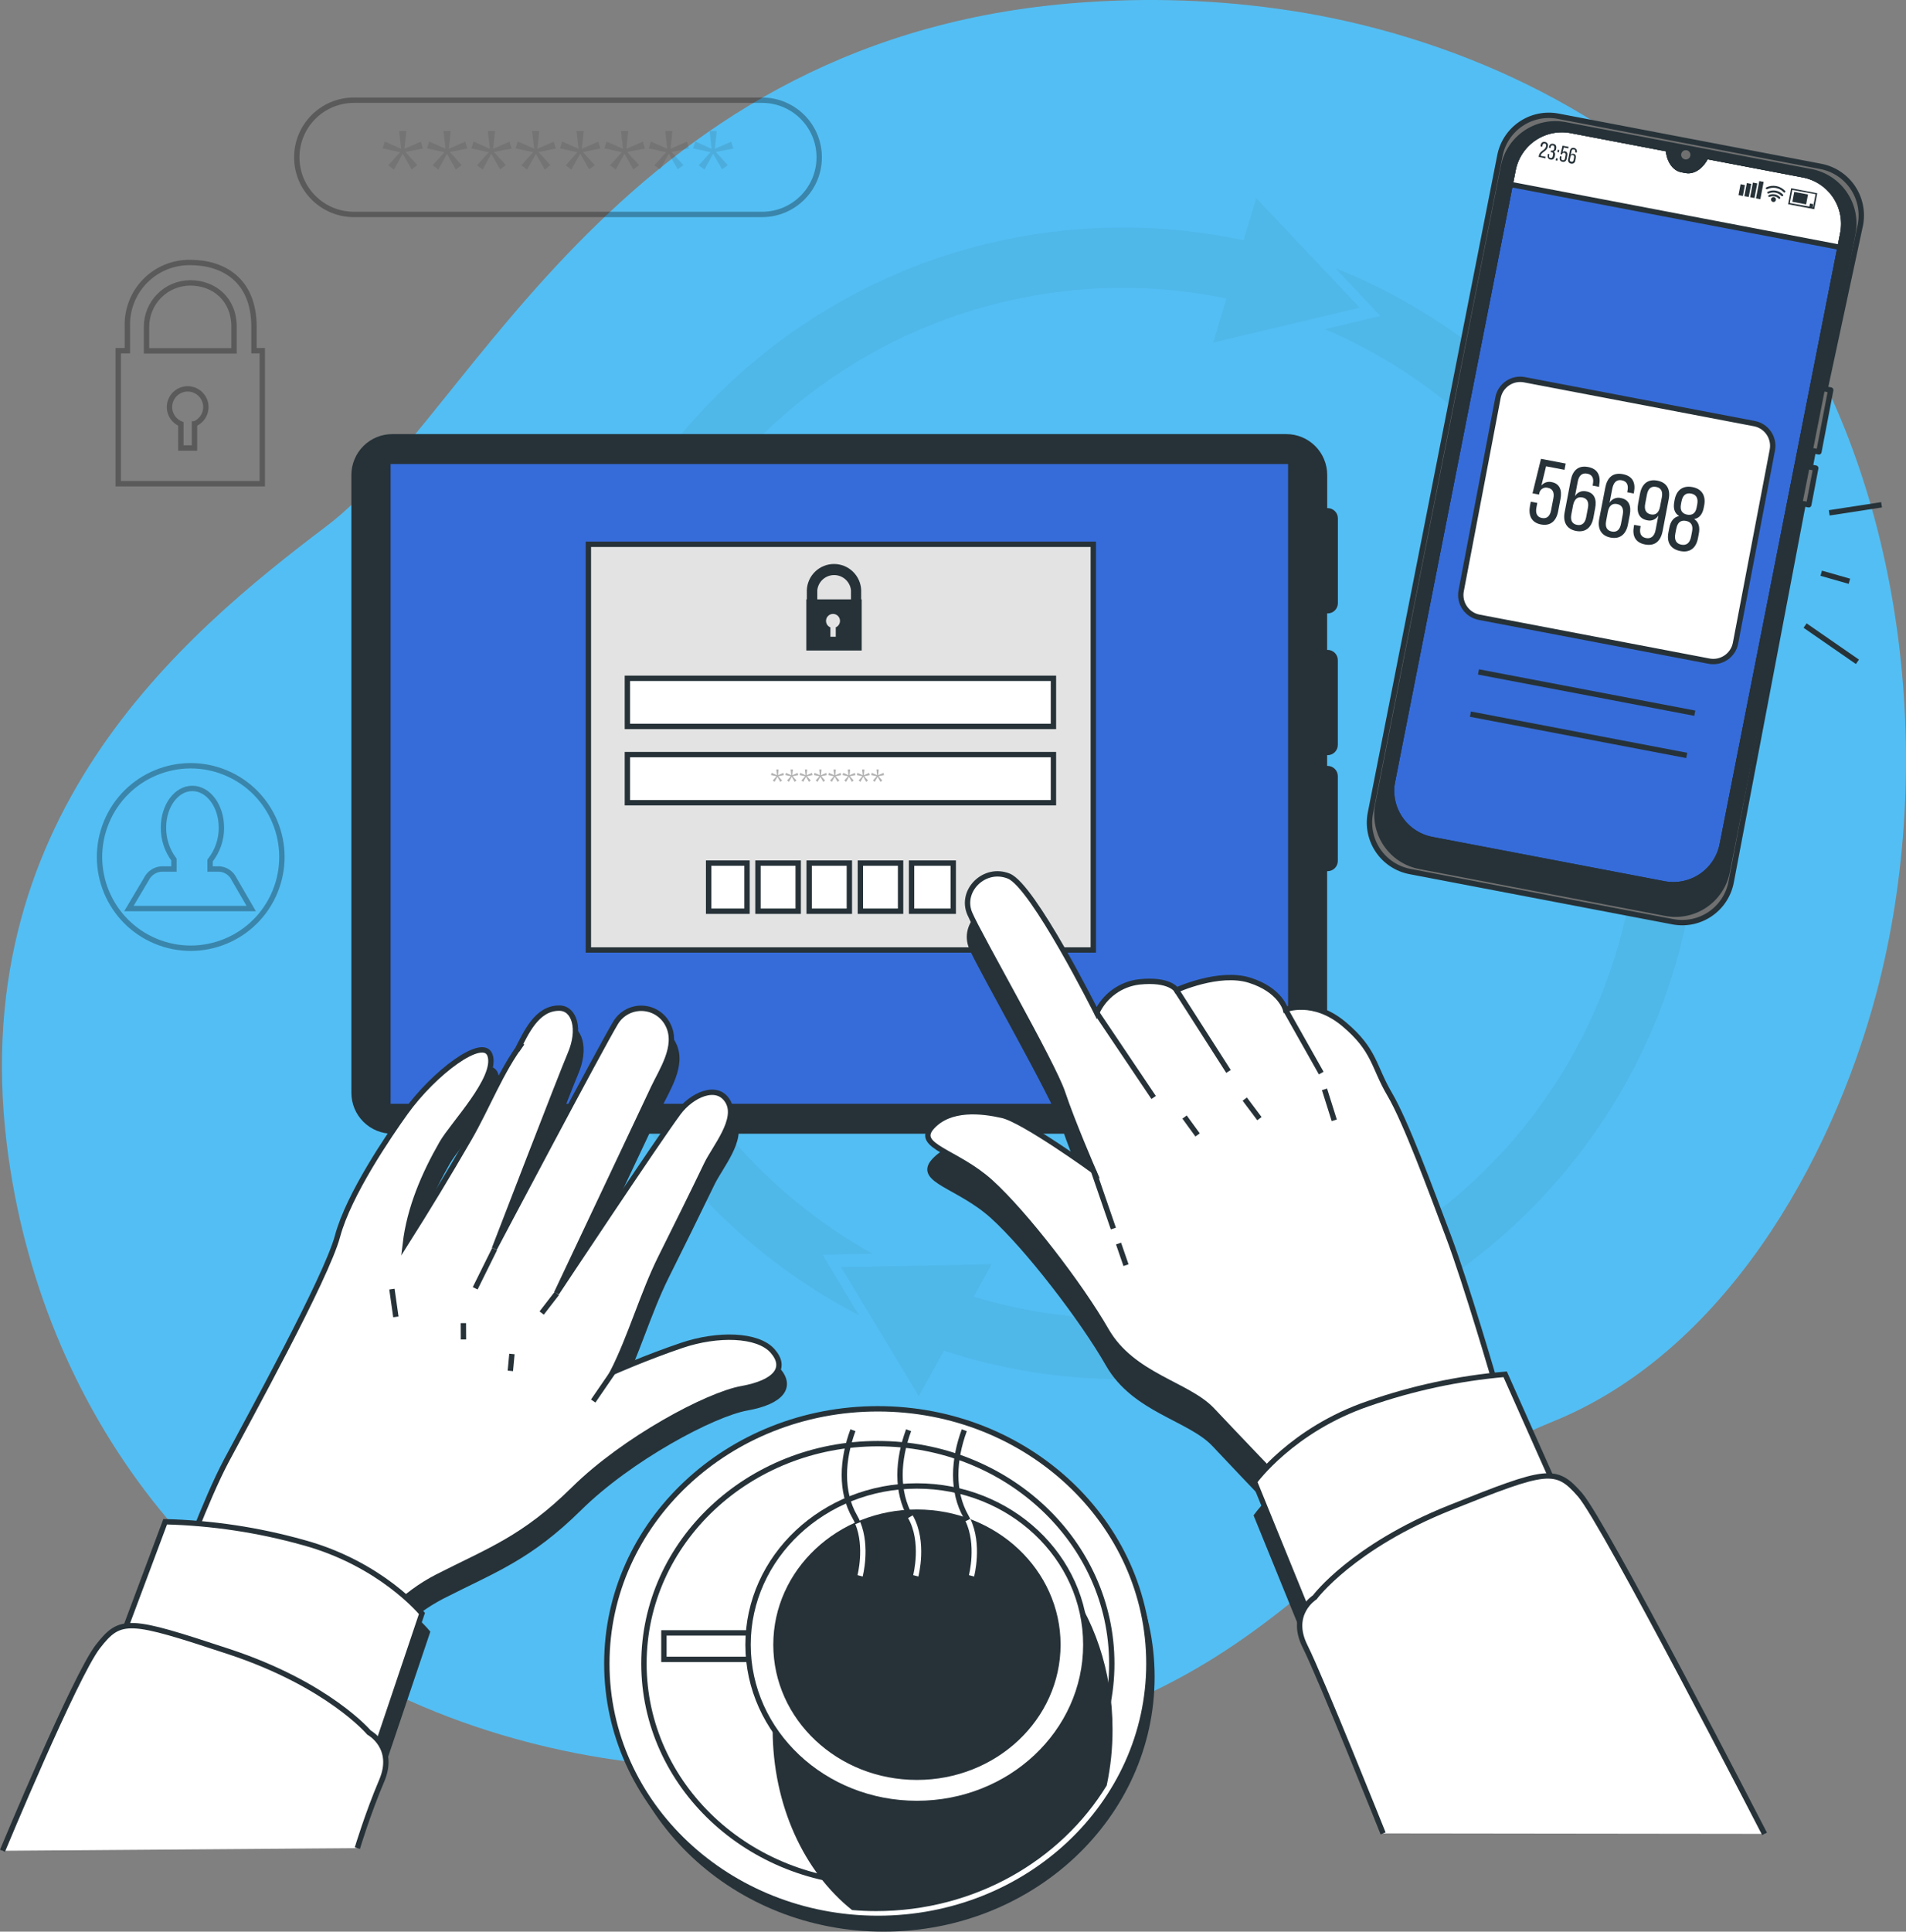 <svg fill="none" version="1.1" viewBox="0 0 346.39 350.9" xmlns="http://www.w3.org/2000/svg">
 <rect x="0" y="0" width="346.39" height="350.9" fill="#808080" stroke="none"/>
 <path d="m340.94 180.7c-8.232 30.716-27.782 64.981-58.713 77.532-46.731 18.972-48.764 58.296-135.27 62.955-12.626 0.735-25.295 0.098-37.784-1.902-6.106-0.996-12.142-2.382-18.071-4.15-52.291-15.593-82.845-57.943-89.521-104.66-8.786-61.477 31.478-95.033 57.827-114.95 26.35-19.913 53.708-89.929 138.71-95.172 12.979-0.842 26.011-0.183 38.839 1.964 29.26 4.982 59.86 19.25 79.094 42.612 1.443 1.756 2.834 3.552 4.174 5.39 26.195 36.059 31.939 88.496 20.713 130.38z" fill="#53bef3"/>
 <path d="m46.157 63.71v-4.366c0-8.609-5.729-11.658-11.55-11.658-1.529-0.027-3.048 0.258-4.463 0.836-1.415 0.579-2.698 1.44-3.77 2.531-1.072 1.091-1.911 2.388-2.465 3.814-0.554 1.425-0.812 2.949-0.759 4.477v4.366h-1.663v24.163h26.18v-24.163zm-10.811 13.298v4.381h-2.479v-4.381c-0.711-0.288-1.299-0.814-1.664-1.487-0.365-0.674-0.485-1.454-0.339-2.206 0.147-0.752 0.55-1.43 1.142-1.918 0.592-0.487 1.334-0.754 2.101-0.754s1.509 0.267 2.101 0.754c0.592 0.487 0.995 1.165 1.142 1.918 0.146 0.752 0.027 1.532-0.339 2.206s-0.954 1.2-1.664 1.487zm7.184-13.275h-15.9v-4.366c-0.004-2.11 0.83-4.136 2.318-5.632 1.488-1.496 3.51-2.339 5.62-2.345 4.389 0 7.962 3.003 7.962 7.954z" opacity=".3" stroke="#000" stroke-miterlimit="10" stroke-width=".975"/>
 <path d="m138.5 18.203h-74.182c-5.732 0-10.38 4.645-10.38 10.376 0 5.73 4.647 10.376 10.38 10.376h74.182c5.732 0 10.379-4.645 10.379-10.376 0-5.73-4.647-10.376-10.379-10.376z" opacity=".3" stroke="#000" stroke-miterlimit="10" stroke-width=".975"/>
 <g transform="translate(-21.88 -21.552)" fill="#000" opacity=".3">
  <path d="m95.565 49.164 2.164 2.387-1.04 0.77-1.617-2.841-1.594 2.88-1.04-0.77 2.148-2.387-3.165-0.693 0.385-1.247 2.98 1.309-0.37-3.226h1.309l-0.346 3.226 2.98-1.286 0.385 1.247z" opacity=".3"/>
  <path d="m103.63 49.164 2.164 2.387-1.07 0.808-1.61-2.841-1.57 2.841-1.04-0.77 2.141-2.387-3.165-0.693 0.393-1.247 2.98 1.309-0.37-3.226h1.309l-0.346 3.226 2.979-1.286 0.385 1.247z" opacity=".3"/>
  <path d="m111.65 49.164 2.164 2.387-1.039 0.77-1.61-2.841-1.563 2.88-1.032-0.77 2.141-2.387-3.172-0.693 0.392-1.247 2.98 1.309-0.369-3.226h1.309l-0.347 3.226 2.98-1.286 0.385 1.247z" opacity=".3"/>
  <path d="m119.74 49.164 2.164 2.387-1.017 0.808-1.617-2.841-1.609 2.841-1.039-0.77 2.14-2.387-3.164-0.693 0.385-1.247 2.979 1.309-0.385-3.226h1.302l-0.347 3.226 2.98-1.286 0.393 1.247z" opacity=".3"/>
  <path d="m127.82 49.164 2.164 2.387-1.04 0.77-1.617-2.841-1.601 2.88-1.047-0.77 2.148-2.387-3.165-0.693 0.385-1.247 2.98 1.309-0.37-3.226h1.309l-0.346 3.226 2.98-1.286 0.385 1.247z" opacity=".3"/>
  <path d="m135.87 49.164 2.163 2.387-1.047 0.77-1.609-2.841-1.594 2.88-1.04-0.77 2.141-2.387-3.165-0.693 0.393-1.247 2.98 1.309-0.339-3.226h1.309l-0.346 3.226 2.98-1.286 0.385 1.247z" opacity=".3"/>
  <path d="m143.92 49.164 2.164 2.387-1.039 0.77-1.61-2.841-1.594 2.88-1.039-0.77 2.141-2.387-3.165-0.693 0.393-1.247 2.979 1.309-0.369-3.226h1.309l-0.347 3.226 2.98-1.286 0.385 1.247z" opacity=".3"/>
  <path d="m151.98 49.164 2.164 2.387-1.04 0.77-1.617-2.841-1.586 2.88-1.04-0.77 2.141-2.387-3.165-0.693 0.385-1.247 2.98 1.309-0.362-3.226h1.302l-0.347 3.226 2.972-1.286 0.393 1.247z" opacity=".3"/>
 </g>
 <path d="m42.576 159.74c-0.237-0.519-0.606-0.966-1.071-1.296-0.465-0.33-1.009-0.531-1.577-0.583h-1.748v-1.54c1.35-1.7 2.075-3.812 2.056-5.983 0-3.927-2.364-7.115-5.282-7.115s-5.244 3.188-5.244 7.115c-0.016 2.093 0.652 4.135 1.902 5.814v1.709h-2.31c-0.575 0.045-1.127 0.241-1.603 0.566-0.476 0.326-0.858 0.77-1.108 1.29l-3.165 5.328h22.23z" opacity=".3" stroke="#000" stroke-miterlimit="10" stroke-width=".975"/>
 <path d="m49.969 162.02c3.502-8.455-0.513-18.149-8.968-21.651-8.455-3.502-18.148 0.513-21.65 8.968-3.502 8.455 0.513 18.148 8.968 21.65 8.455 3.503 18.148-0.513 21.65-8.967z" opacity=".3" stroke="#000" stroke-miterlimit="10" stroke-width=".975"/>
 <g transform="translate(-21.88 -21.552)" fill="#000" opacity=".2">
  <path d="m180.43 249.29c-19.551-10.866-34.565-28.373-42.324-49.351-7.759-20.979-7.751-44.042 0.024-65.015 7.774-20.973 22.801-38.469 42.36-49.321 19.558-10.852 42.356-14.342 64.266-9.839l-2.387 8.008 26.611-6.337-18.788-19.874-2.31 7.646c-7.22-1.546-14.584-2.32-21.968-2.31-57.681 0-104.61 46.923-104.61 104.6 0.015 19.199 5.308 38.024 15.3 54.418 9.992 16.393 24.299 29.725 41.356 38.536l-6.599-10.972z" opacity=".2"/>
  <path d="m264.54 70.255 8.216 8.693-10.087 2.402c22.037 9.387 39.638 26.864 49.183 48.834 9.544 21.97 10.306 46.762 2.128 69.276-8.179 22.514-24.674 41.037-46.094 51.76-21.419 10.722-46.133 12.827-69.058 5.883l3.25-5.891-27.343 0.532 14.129 23.415 4.559-8.254c10.496 3.44 21.472 5.189 32.517 5.182 57.681 0 104.61-46.924 104.61-104.61-0.025-20.947-6.328-41.405-18.094-58.735-11.767-17.33-28.458-30.735-47.918-38.485z" opacity=".2"/>
 </g>
 <path d="m327.7 31.755-17.633-3.365v0.062c-0.878 1.779-2.31 2.764-3.642 2.51l-0.77-0.146c-1.332-0.246-2.31-1.702-2.464-3.681v-0.062l-17.633-3.365c-1.167-0.224-2.368-0.216-3.532 0.024-1.165 0.24-2.27 0.708-3.254 1.376-0.983 0.668-1.825 1.524-2.477 2.517-0.653 0.994-1.103 2.107-1.324 3.275l-22.885 116.05c-0.257 1.354 0.034 2.755 0.81 3.894 0.775 1.139 1.971 1.924 3.325 2.181l49.75 9.495c0.67 0.128 1.358 0.123 2.026-0.015 0.669-0.138 1.303-0.406 1.867-0.79 0.564-0.383 1.047-0.874 1.422-1.444 0.374-0.57 0.633-1.209 0.76-1.879l22.869-116.03c0.225-1.17 0.217-2.373-0.024-3.54-0.241-1.167-0.71-2.275-1.38-3.26-0.671-0.985-1.529-1.828-2.526-2.481s-2.114-1.102-3.285-1.321z" fill="#366cd9" stroke="#263238" stroke-linecap="round" stroke-linejoin="round" stroke-width=".975"/>
 <path d="m334.42 44.93 0.493-2.587c0.223-1.169 0.213-2.371-0.029-3.536s-0.711-2.271-1.381-3.255c-0.671-0.984-1.528-1.825-2.524-2.477s-2.111-1.1-3.281-1.32l-17.633-3.365v0.062c-0.878 1.779-2.31 2.764-3.642 2.51l-0.77-0.146c-1.332-0.246-2.31-1.702-2.464-3.681v-0.062l-17.633-3.365c-1.167-0.224-2.368-0.216-3.532 0.024-1.165 0.24-2.27 0.708-3.254 1.376-0.983 0.668-1.825 1.524-2.477 2.517-0.653 0.994-1.103 2.107-1.324 3.275l-0.501 2.595z" fill="#fff" stroke="#263238" stroke-linecap="round" stroke-linejoin="round" stroke-width=".975"/>
 <path d="m330.56 82.09 2.148-11.242-1.016-0.193 6.414-29.838c0.447-2.358-0.061-4.798-1.41-6.783-1.35-1.985-3.432-3.353-5.79-3.805l-47.74-9.117c-2.358-0.449-4.799 0.058-6.784 1.408-1.985 1.35-3.353 3.433-3.803 5.792l-23.531 119.42c-0.225 1.167-0.217 2.367 0.024 3.532 0.24 1.164 0.707 2.27 1.375 3.253 0.668 0.984 1.524 1.826 2.518 2.478s2.106 1.102 3.274 1.324l47.741 9.117c1.17 0.229 2.375 0.224 3.544-0.014 1.168-0.237 2.279-0.704 3.267-1.372s1.834-1.525 2.49-2.522c0.656-0.996 1.109-2.112 1.332-3.284l13.09-68.746 1.017 0.201 1.27-6.661-1.016-0.192 0.562-2.949zm-17.548 71.271c-0.454 2.358-1.824 4.439-3.81 5.788-1.987 1.348-4.427 1.853-6.786 1.404l-42.172-8.046c-2.358-0.452-4.439-1.821-5.787-3.806-1.349-1.985-1.854-4.424-1.405-6.782l21.914-111.02c0.222-1.168 0.672-2.281 1.324-3.275s1.494-1.849 2.478-2.517c0.983-0.668 2.089-1.135 3.253-1.376 1.165-0.24 2.365-0.248 3.532-0.024l17.633 3.365v0.062c0.17 1.979 1.132 3.434 2.464 3.681l0.77 0.146c1.325 0.254 2.765-0.77 3.643-2.51v-0.062l17.64 3.365c1.171 0.22 2.288 0.669 3.285 1.321s1.855 1.496 2.526 2.481c0.67 0.985 1.139 2.093 1.38 3.26 0.241 1.167 0.249 2.37 0.024 3.54z" fill="#707070" stroke="#263238" stroke-linecap="round" stroke-linejoin="round" stroke-width=".975"/>
 <path d="m329.11 31.185-44.66-8.524c-2.498-0.476-5.084 0.06-7.187 1.489-2.104 1.429-3.554 3.636-4.032 6.134l-22.823 115.89c-0.236 1.237-0.227 2.509 0.028 3.743 0.255 1.233 0.751 2.404 1.459 3.446s1.614 1.934 2.667 2.626c1.053 0.691 2.232 1.168 3.469 1.404l44.66 8.516c1.238 0.237 2.509 0.227 3.743-0.028s2.405-0.75 3.447-1.458 1.934-1.615 2.625-2.668c0.692-1.053 1.169-2.231 1.404-3.469l22.823-115.89c0.476-2.498-0.06-5.082-1.489-7.184-1.43-2.103-3.636-3.551-6.134-4.027zm-16.101 122.18c-0.453 2.358-1.823 4.439-3.81 5.788-1.986 1.348-4.426 1.853-6.785 1.404l-42.173-8.047c-2.357-0.451-4.438-1.82-5.787-3.805-1.348-1.985-1.853-4.425-1.404-6.782l21.914-111.02c0.221-1.168 0.671-2.281 1.324-3.275 0.652-0.994 1.494-1.849 2.478-2.517 0.983-0.668 2.089-1.135 3.253-1.376 1.164-0.24 2.365-0.248 3.532-0.024l17.633 3.365v0.061c0.17 1.979 1.132 3.434 2.464 3.681l0.77 0.146c1.325 0.254 2.765-0.77 3.642-2.51v-0.062l17.641 3.365c1.171 0.22 2.288 0.669 3.285 1.321s1.855 1.496 2.526 2.481c0.67 0.985 1.139 2.093 1.38 3.26 0.241 1.167 0.249 2.37 0.024 3.54z" fill="#263238" stroke="#263238" stroke-linecap="round" stroke-linejoin="round" stroke-width=".975"/>
 <path d="m307.2 28.282c0.032-0.164 0.014-0.335-0.051-0.489-0.064-0.154-0.174-0.286-0.313-0.379-0.14-0.092-0.304-0.141-0.471-0.141-0.168 8e-4 -0.331 0.051-0.47 0.145s-0.247 0.226-0.311 0.381c-0.063 0.155-0.079 0.325-0.046 0.49 0.034 0.164 0.115 0.315 0.234 0.433 0.119 0.118 0.27 0.198 0.434 0.23 0.11 0.022 0.222 0.023 0.332 9e-4 0.109-0.022 0.213-0.065 0.306-0.127 0.092-0.062 0.171-0.142 0.232-0.236 0.062-0.093 0.104-0.198 0.124-0.308z" fill="#707070"/>
 <path d="m281.29 26.65c-0.162 0.847-1.17 0.97-1.294 1.609v0.046l0.917 0.177-0.054 0.285-1.232-0.27 0.046-0.239c0.169-0.901 1.155-0.901 1.301-1.686 0.054-0.285 0-0.462-0.238-0.5-0.239-0.038-0.362 0.1-0.409 0.346l-0.046 0.246-0.292-0.054v-0.231c0.084-0.423 0.331-0.67 0.77-0.593 0.098 7e-3 0.194 0.037 0.279 0.089 0.084 0.051 0.155 0.122 0.207 0.206 0.052 0.084 0.083 0.18 0.091 0.278 8e-3 0.099-8e-3 0.198-0.046 0.289z" fill="#263238"/>
 <path d="m282.82 26.958v0.069c-0.012 0.122-0.063 0.237-0.144 0.328-0.082 0.091-0.191 0.154-0.31 0.18 0.103 0.068 0.182 0.168 0.223 0.285 0.042 0.117 0.045 0.244 8e-3 0.362l-0.039 0.216c-0.085 0.431-0.339 0.67-0.77 0.593s-0.578-0.4-0.493-0.832v-0.193l0.293 0.054-0.046 0.216c-0.047 0.254 0 0.423 0.254 0.462s0.354-0.085 0.408-0.37l0.046-0.216c0.046-0.27 0-0.423-0.277-0.477h-0.17l0.054-0.277h0.185c0.049 0.009 0.098 0.007 0.146-0.005 0.048-0.012 0.093-0.034 0.131-0.065 0.039-0.031 0.071-0.069 0.093-0.113 0.023-0.044 0.036-0.092 0.038-0.141v-0.131c0.054-0.285 0-0.454-0.246-0.493-0.247-0.038-0.362 0.092-0.408 0.346v0.139l-0.293-0.054v-0.131c0.077-0.423 0.331-0.662 0.77-0.585s0.632 0.385 0.547 0.832z" fill="#263238"/>
 <path d="m283.39 27.266-0.077 0.393-0.3-0.062 0.077-0.385zm-0.292 1.54-0.077 0.393-0.301-0.062 0.077-0.385z" fill="#263238"/>
 <path d="m283.98 27.643c0.053-0.067 0.124-0.117 0.205-0.144 0.08-0.027 0.167-0.031 0.25-0.009 0.362 0.069 0.469 0.362 0.392 0.77l-0.1 0.547c-0.084 0.431-0.339 0.67-0.77 0.585s-0.57-0.393-0.493-0.824l0.039-0.193 0.293 0.062-0.039 0.208c-0.054 0.246 0 0.423 0.246 0.462 0.247 0.038 0.362-0.085 0.409-0.339l0.1-0.547c0.054-0.246 0-0.423-0.247-0.462-0.04-0.01-0.082-0.012-0.124-0.005-0.041 0.007-0.08 0.021-0.116 0.044-0.035 0.022-0.065 0.052-0.089 0.086-0.024 0.035-0.04 0.073-0.048 0.114v0.062l-0.293-0.054 0.37-1.54 1.109 0.208-0.054 0.277-0.824-0.154z" fill="#263238"/>
 <path d="m286.56 27.651v0.077l-0.292-0.054v-0.069c0.046-0.254 0-0.423-0.262-0.462s-0.37 0.085-0.424 0.385l-0.123 0.624c0.052-0.086 0.13-0.153 0.223-0.19 0.093-0.038 0.196-0.044 0.293-0.018 0.354 0.069 0.47 0.354 0.393 0.77l-0.085 0.423c-3e-3 0.093-0.027 0.183-0.069 0.266-0.043 0.082-0.103 0.154-0.177 0.21s-0.159 0.095-0.25 0.114c-0.09 0.019-0.184 0.018-0.274-0.004-0.092-0.013-0.18-0.046-0.258-0.098-0.078-0.051-0.144-0.119-0.192-0.198-0.049-0.08-0.079-0.169-0.089-0.261s0-0.186 0.031-0.274l0.277-1.425c0.085-0.447 0.339-0.685 0.77-0.601 0.088 0.012 0.173 0.043 0.248 0.09 0.075 0.048 0.139 0.111 0.187 0.185 0.048 0.075 0.08 0.159 0.092 0.247 0.013 0.088 6e-3 0.178-0.019 0.263zm-1.162 0.847-0.085 0.416c-0.046 0.254 0 0.423 0.254 0.47s0.362-0.085 0.416-0.339l0.077-0.423c0.046-0.246 0-0.423-0.254-0.462s-0.362 0.1-0.408 0.339z" fill="#263238"/>
 <path d="m317.12 33.618-0.794-0.152-0.377 1.974 0.794 0.152z" fill="#263238"/>
 <path d="m318.26 33.408-0.794-0.151-0.453 2.375 0.794 0.151z" fill="#263238"/>
 <path d="m319.36 33.319-0.794-0.151-0.507 2.655 0.794 0.151z" fill="#263238"/>
 <path d="m320.52 33.039-0.794-0.151-0.6 3.147 0.794 0.151z" fill="#263238"/>
 <path d="m329.71 38-4.743-0.901 0.546-2.903 4.751 0.909zm-4.435-1.117 4.219 0.77 0.455-2.379-4.22-0.77z" fill="#263238"/>
 <path d="m328.58 35.331-2.504-0.478-0.343 1.8 2.503 0.478z" fill="#263238"/>
 <path d="m329.53 37.085-0.596-0.116-0.132 0.679 0.597 0.116z" fill="#263238"/>
 <path d="m323.34 36.136c-0.032-0.008-0.061-0.024-0.085-0.046-0.202-0.219-0.467-0.369-0.759-0.428-0.292-0.059-0.595-0.025-0.866 0.097-0.02 0.013-0.042 0.021-0.066 0.024-0.023 0.004-0.047 0.003-0.07-0.003-0.023-0.006-0.045-0.016-0.063-0.03-0.019-0.014-0.035-0.032-0.047-0.053-0.013-0.02-0.021-0.043-0.025-0.066-3e-3 -0.023-2e-3 -0.047 4e-3 -0.07 5e-3 -0.023 0.016-0.045 0.03-0.064s0.032-0.035 0.052-0.047c0.336-0.166 0.717-0.22 1.085-0.153 0.369 0.067 0.707 0.25 0.964 0.523 0.017 0.017 0.03 0.036 0.039 0.058 0.01 0.022 0.014 0.045 0.014 0.069s-4e-3 0.047-0.014 0.069c-9e-3 0.022-0.022 0.042-0.039 0.058-0.019 0.021-0.043 0.038-0.07 0.049s-0.056 0.015-0.084 0.013z" fill="#263238"/>
 <path d="m323.85 35.605c-0.028 0.007-0.057 0.007-0.085 0-0.288-0.309-0.665-0.52-1.079-0.604s-0.844-0.037-1.231 0.134c-0.02 0.012-0.042 0.02-0.066 0.024-0.023 0.004-0.047 0.002-0.069-0.003-0.023-0.006-0.045-0.016-0.064-0.03s-0.035-0.032-0.047-0.052-0.02-0.043-0.024-0.066c-3e-3 -0.023-2e-3 -0.047 4e-3 -0.07 6e-3 -0.023 0.016-0.044 0.03-0.063 0.014-0.019 0.031-0.035 0.052-0.047 0.455-0.216 0.968-0.284 1.464-0.192 0.496 0.091 0.951 0.336 1.3 0.701 0.017 0.017 0.03 0.036 0.04 0.058 9e-3 0.022 0.014 0.045 0.014 0.069 0 0.024-5e-3 0.047-0.014 0.069-0.01 0.022-0.023 0.042-0.04 0.058-0.026 0.02-0.057 0.033-0.09 0.035-0.033 0.003-0.066-0.004-0.095-0.02z" fill="#263238"/>
 <path d="m324.27 34.981c-0.034-0.009-0.065-0.025-0.093-0.046-0.37-0.404-0.86-0.679-1.397-0.784-0.538-0.105-1.095-0.036-1.59 0.199-0.042 0.022-0.091 0.028-0.137 0.015s-0.085-0.043-0.11-0.084c-0.012-0.02-0.02-0.043-0.024-0.066s-3e-3 -0.047 3e-3 -0.07c6e-3 -0.023 0.016-0.044 0.03-0.063 0.015-0.019 0.032-0.035 0.053-0.047 0.563-0.266 1.195-0.349 1.807-0.235 0.613 0.113 1.174 0.417 1.604 0.867 0.017 0.017 0.031 0.036 0.04 0.058 9e-3 0.022 0.014 0.045 0.014 0.069s-5e-3 0.047-0.014 0.069c-9e-3 0.022-0.023 0.042-0.04 0.058-0.017 0.021-0.04 0.038-0.065 0.049-0.026 0.011-0.054 0.015-0.081 0.013z" fill="#263238"/>
 <path d="m322.75 36.329c-0.01 0.058-0.032 0.114-0.064 0.164-0.031 0.05-0.073 0.093-0.122 0.127-0.048 0.034-0.103 0.057-0.161 0.07s-0.118 0.013-0.176 0.002c-0.119-0.022-0.223-0.091-0.291-0.191-0.068-0.1-0.094-0.222-0.071-0.341 0.022-0.118 0.091-0.223 0.19-0.291 0.1-0.068 0.223-0.093 0.341-0.071 0.059 0.011 0.114 0.034 0.164 0.067 0.049 0.033 0.092 0.075 0.125 0.125s0.056 0.105 0.067 0.164 0.011 0.118-2e-3 0.177z" fill="#263238"/>
 <path d="m318.83 76.951-41.781-7.97c-2.231-0.425-4.384 1.038-4.809 3.268l-6.691 35.073c-0.425 2.23 1.038 4.384 3.269 4.809l41.781 7.97c2.231 0.426 4.384-1.037 4.809-3.268l6.691-35.073c0.425-2.23-1.038-4.383-3.269-4.809z" fill="#fff" stroke="#263238" stroke-miterlimit="10" stroke-width=".975"/>
 <path d="m280.13 88.196c0.223-0.267 0.517-0.466 0.848-0.575 0.33-0.109 0.685-0.123 1.023-0.041 1.463 0.277 1.91 1.478 1.594 3.08l-0.423 2.225c-0.331 1.741-1.379 2.718-3.119 2.387s-2.31-1.624-2.002-3.365l0.146-0.77 1.186 0.224-0.161 0.847c-0.193 1.024 0.107 1.725 1.016 1.894s1.455-0.362 1.648-1.386l0.423-2.21c0.2-1.024-0.108-1.725-1.016-1.894-0.165-0.044-0.338-0.054-0.507-0.029-0.169 0.026-0.331 0.086-0.475 0.177-0.145 0.091-0.269 0.211-0.365 0.353-0.096 0.141-0.162 0.301-0.193 0.469l-0.054 0.262-1.186-0.223 1.54-6.268 4.489 0.854-0.215 1.14-3.35-0.639z" fill="#263238"/>
 <path d="m290.62 88.227v0.216l-1.186-0.231 0.054-0.293c0.2-1.024-0.108-1.702-1.039-1.879-0.932-0.177-1.54 0.354-1.733 1.54l-0.485 2.557c0.203-0.352 0.515-0.627 0.889-0.785 0.374-0.157 0.789-0.187 1.182-0.086 1.463 0.278 1.91 1.456 1.594 3.08l-0.323 1.725c-0.331 1.74-1.417 2.711-3.149 2.38-1.733-0.332-2.403-1.641-2.072-3.381l1.109-5.806c0.339-1.801 1.371-2.772 3.173-2.425 1.801 0.346 2.317 1.648 1.986 3.388zm-4.728 3.519-0.323 1.702c-0.2 1.024 0.108 1.724 1.032 1.901 0.924 0.178 1.47-0.361 1.663-1.386l0.323-1.709c0.201-1.024-0.123-1.725-1.032-1.894-0.908-0.17-1.432 0.362-1.663 1.386z" fill="#263238"/>
 <path d="m296.95 89.436-0.038 0.215-1.194-0.231 0.062-0.292c0.192-1.024-0.116-1.702-1.04-1.879s-1.501 0.354-1.732 1.54l-0.493 2.549c0.206-0.349 0.518-0.621 0.892-0.776 0.373-0.156 0.787-0.186 1.179-0.087 1.463 0.278 1.917 1.456 1.602 3.08l-0.331 1.717c-0.331 1.741-1.409 2.719-3.15 2.387-1.74-0.331-2.402-1.64-2.071-3.38l1.109-5.721c0.346-1.802 1.37-2.772 3.18-2.425 1.809 0.346 2.356 1.563 2.025 3.303zm-4.735 3.511-0.324 1.709c-0.192 1.025 0.108 1.725 1.04 1.902 0.931 0.177 1.463-0.362 1.663-1.386l0.323-1.709c0.193-1.024-0.123-1.725-1.039-1.902-0.917-0.177-1.463 0.362-1.663 1.386z" fill="#263238"/>
 <path d="m303.27 90.66-1.109 5.806c-0.346 1.802-1.37 2.787-3.195 2.441-1.825-0.347-2.357-1.617-2.025-3.35l0.046-0.215 1.186 0.223-0.062 0.3c-0.193 1.024 0.131 1.71 1.039 1.879 0.909 0.169 1.54-0.346 1.748-1.54l0.485-2.549c-0.204 0.347-0.517 0.617-0.889 0.77-0.373 0.153-0.785 0.18-1.174 0.077-1.463-0.277-1.917-1.44-1.602-3.08l0.331-1.74c0.331-1.74 1.394-2.703 3.15-2.371 1.755 0.331 2.402 1.609 2.071 3.349zm-3.958-0.824-0.323 1.71c-0.193 1.024 0.123 1.724 1.039 1.901 0.917 0.178 1.463-0.361 1.656-1.386l0.331-1.709c0.2-1.039-0.108-1.725-1.04-1.902-0.931-0.177-1.463 0.347-1.663 1.386z" fill="#263238"/>
 <path d="m309.71 91.838-0.07 0.362c-0.215 1.155-0.77 1.917-1.748 2.094 0.878 0.547 1.063 1.54 0.847 2.649l-0.161 0.847c-0.339 1.756-1.456 2.672-3.227 2.31-1.771-0.362-2.479-1.601-2.14-3.357l0.162-0.847c0.215-1.155 0.77-1.948 1.778-2.156-0.862-0.531-1.093-1.432-0.87-2.587l0.062-0.362c0.339-1.756 1.463-2.633 3.226-2.31s2.479 1.617 2.141 3.357zm-4.12-0.77-0.1 0.547c-0.216 1.109 0.231 1.702 1.124 1.871s1.54-0.216 1.733-1.324l0.1-0.524c0.223-1.17-0.208-1.81-1.109-1.979s-1.525 0.254-1.748 1.432zm-0.939 4.92-0.185 0.963c-0.223 1.17 0.192 1.825 1.101 1.994 0.909 0.17 1.54-0.277 1.763-1.447l0.185-0.963c0.208-1.101-0.177-1.732-1.116-1.909-0.94-0.178-1.533 0.284-1.748 1.386z" fill="#263238"/>
 <path d="m268.69 122.06 39.316 7.499" stroke="#263238" stroke-miterlimit="10" stroke-width=".975"/>
 <path d="m267.23 129.73 39.309 7.5" stroke="#263238" stroke-miterlimit="10" stroke-width=".975"/>
 <path d="m332.44 93.162 9.51-1.463" stroke="#263238" stroke-miterlimit="10" stroke-width=".975"/>
 <path d="m330.98 104.13 5.121 1.463" stroke="#263238" stroke-miterlimit="10" stroke-width=".975"/>
 <path d="m328.05 113.64 9.51 6.583" stroke="#263238" stroke-miterlimit="10" stroke-width=".975"/>
 <path d="m241.28 111.43c0.494 0 0.968-0.196 1.317-0.546 0.35-0.349 0.546-0.823 0.546-1.317v-15.4c0-0.495-0.196-0.969-0.546-1.318-0.349-0.349-0.823-0.546-1.317-0.546h-0.077v-6.021c-1e-3 -0.977-0.195-1.943-0.57-2.845-0.374-0.902-0.923-1.72-1.615-2.41-0.691-0.689-1.512-1.236-2.415-1.608s-1.87-0.562-2.846-0.56h-162.47c-1.971 0-3.861 0.783-5.254 2.176-1.393 1.394-2.176 3.284-2.176 5.254v112.24c2e-3 1.97 0.786 3.858 2.179 5.25 1.393 1.391 3.282 2.173 5.252 2.173h162.47c1.969 0 3.858-0.782 5.251-2.173 1.393-1.392 2.177-3.28 2.179-5.25v-40.271h0.077c0.494 0 0.968-0.196 1.318-0.545 0.349-0.35 0.546-0.824 0.546-1.318v-15.4c0-0.494-0.197-0.968-0.546-1.318-0.35-0.349-0.824-0.545-1.318-0.545h-0.077v-1.949h0.077c0.494 0 0.968-0.196 1.318-0.545 0.349-0.35 0.546-0.824 0.546-1.318v-15.4c0-0.494-0.197-0.968-0.546-1.318-0.35-0.349-0.824-0.545-1.318-0.545h-0.077v-6.63z" fill="#263238"/>
 <path d="m234.58 83.807h-164.08v117.19h164.08z" fill="#366cd9" stroke="#263238" stroke-miterlimit="10" stroke-width=".975"/>
 <path d="m198.69 98.876h-91.761v73.697h91.761z" fill="#e3e3e3" stroke="#263238" stroke-miterlimit="10" stroke-width=".975"/>
 <path d="m191.45 123.22h-77.431v8.739h77.431z" fill="#fff" stroke="#263238" stroke-miterlimit="10" stroke-width=".975"/>
 <path d="m191.45 137.08h-77.431v8.739h77.431z" fill="#fff" stroke="#263238" stroke-miterlimit="10" stroke-width=".975"/>
 <path d="m163.67 156.79h-7.307v8.739h7.307z" fill="#fff" stroke="#263238" stroke-miterlimit="10" stroke-width=".975"/>
 <path d="m154.36 156.79h-7.307v8.739h7.307z" fill="#fff" stroke="#263238" stroke-miterlimit="10" stroke-width=".975"/>
 <path d="m145.06 156.79h-7.308v8.739h7.308z" fill="#fff" stroke="#263238" stroke-miterlimit="10" stroke-width=".975"/>
 <path d="m135.76 156.79h-6.976v8.739h6.976z" fill="#fff" stroke="#263238" stroke-miterlimit="10" stroke-width=".975"/>
 <path d="m173.24 156.79h-7.577v8.739h7.577z" fill="#fff" stroke="#263238" stroke-miterlimit="10" stroke-width=".975"/>
 <path d="m156.51 108.88v-1.678c-0.051-1.277-0.593-2.484-1.514-3.369s-2.149-1.38-3.426-1.38-2.505 0.495-3.426 1.38-1.463 2.092-1.514 3.369v1.678h-0.092v9.287h10.064v-9.287zm-4.62 5.105v1.679h-0.978v-1.694c-0.273-0.111-0.5-0.313-0.64-0.572s-0.186-0.559-0.13-0.849c0.056-0.289 0.212-0.55 0.439-0.737 0.228-0.187 0.513-0.29 0.808-0.29s0.58 0.103 0.808 0.29c0.227 0.187 0.383 0.448 0.439 0.737 0.056 0.29 0.011 0.59-0.13 0.849-0.14 0.259-0.366 0.461-0.64 0.572zm2.764-5.105h-6.122v-1.678c0.085-0.753 0.444-1.448 1.008-1.953 0.565-0.504 1.296-0.783 2.053-0.783s1.488 0.279 2.053 0.783c0.564 0.505 0.923 1.2 1.008 1.953z" fill="#263238"/>
 <path d="m141.44 141.01 0.7 0.77-0.338 0.247-0.516-0.917-0.516 0.917-0.331-0.247 0.685-0.77-1.016-0.215 0.123-0.401 0.962 0.424-0.115-1.04h0.416l-0.108 1.04 0.962-0.416 0.124 0.4z" fill="#b2b2b2"/>
 <path d="m144.05 141.01 0.701 0.77-0.339 0.247-0.516-0.917-0.516 0.917-0.339-0.247 0.693-0.77-1.016-0.215 0.123-0.401 0.962 0.424-0.123-1.04h0.424l-0.116 1.04 0.963-0.416 0.131 0.4z" fill="#b2b2b2"/>
 <path d="m146.65 141.01 0.7 0.77-0.338 0.247-0.524-0.917-0.508 0.917-0.339-0.247 0.693-0.77-1.024-0.215 0.131-0.401 0.955 0.424-0.116-1.04h0.424l-0.116 1.04 0.963-0.416 0.123 0.4z" fill="#b2b2b2"/>
 <path d="m149.25 141.01 0.693 0.77-0.331 0.247-0.523-0.917-0.516 0.917-0.331-0.247 0.693-0.77-1.025-0.215 0.124-0.401 0.962 0.424-0.115-1.04h0.415l-0.107 1.04 0.962-0.416 0.123 0.4z" fill="#b2b2b2"/>
 <path d="m151.85 141.01 0.701 0.77-0.339 0.247-0.516-0.917-0.516 0.917-0.331-0.247 0.685-0.77-1.016-0.215 0.123-0.401 0.963 0.424-0.123-1.04h0.423l-0.108 1.04 0.963-0.416 0.123 0.4z" fill="#b2b2b2"/>
 <path d="m154.45 141.01 0.7 0.77-0.339 0.247-0.515-0.917-0.516 0.917-0.339-0.247 0.693-0.77-1.024-0.215 0.131-0.401 0.962 0.424-0.123-1.04h0.423l-0.115 1.04 0.962-0.416 0.131 0.4z" fill="#b2b2b2"/>
 <path d="m157.05 141.01 0.7 0.77-0.339 0.247-0.523-0.917-0.508 0.917-0.339-0.247 0.693-0.77-1.024-0.215 0.123-0.401 0.962 0.424-0.115-1.04h0.423l-0.115 1.04 0.962-0.416 0.124 0.4z" fill="#b2b2b2"/>
 <path d="m159.65 141.01 0.693 0.77-0.331 0.247-0.524-0.917-0.515 0.917-0.332-0.247 0.693-0.77-1.024-0.215 0.124-0.401 0.962 0.424-0.115-1.04h0.415l-0.108 1.04 0.963-0.416 0.123 0.4z" fill="#b2b2b2"/>
 <path d="m160.58 350.9c27.204 0 49.257-20.723 49.257-46.285s-22.053-46.285-49.257-46.285-49.257 20.723-49.257 46.285 22.053 46.285 49.257 46.285z" fill="#263238"/>
 <path d="m159.54 348.49c27.204 0 49.257-20.723 49.257-46.285s-22.053-46.285-49.257-46.285-49.257 20.723-49.257 46.285 22.053 46.285 49.257 46.285z" fill="#fff" stroke="#263238" stroke-miterlimit="10" stroke-width=".975"/>
 <path d="m159.54 342.16c23.478 0 42.512-17.888 42.512-39.955s-19.034-39.955-42.512-39.955c-23.479 0-42.512 17.888-42.512 39.955s19.033 39.955 42.512 39.955z" fill="#fff" stroke="#263238" stroke-miterlimit="10" stroke-width=".975"/>
 <path d="m171.32 275.31c-17.063 0-30.9 17.379-30.9 38.823 0 13.86 5.768 25.964 14.43 32.841 1.432 0.123 2.88 0.192 4.343 0.192 17.941 0 33.58-9.178 41.934-22.807 0.716-3.351 1.072-6.769 1.063-10.195 0-21.475-13.806-38.854-30.87-38.854z" fill="#263238"/>
 <path d="m140.78 296.63h-20.121v4.813h20.121z" fill="#fff" stroke="#263238" stroke-miterlimit="10" stroke-width=".975"/>
 <path d="m166.64 327.61c16.951 0 30.692-12.91 30.692-28.836s-13.741-28.837-30.692-28.837-30.692 12.911-30.692 28.837 13.741 28.836 30.692 28.836z" fill="#fff" stroke="#263238" stroke-miterlimit="10" stroke-width=".975"/>
 <path d="m166.64 322.85c14.149 0 25.618-10.78 25.618-24.078s-11.469-24.078-25.618-24.078c-14.148 0-25.618 10.78-25.618 24.078s11.47 24.078 25.618 24.078z" fill="#263238" stroke="#263238" stroke-miterlimit="10" stroke-width=".975"/>
 <path d="m155.91 276.69c-0.164-0.403-0.354-0.794-0.57-1.17-2.618-4.551-2.31-10.334-0.331-15.708" stroke="#263238" stroke-miterlimit="10" stroke-width=".975"/>
 <path d="m156.31 286.26s1.37-5.205-0.408-9.571" stroke="#fff" stroke-miterlimit="10" stroke-width=".975"/>
 <path d="m165.45 275.52c-2.61-4.551-2.31-10.334-0.323-15.708" stroke="#263238" stroke-miterlimit="10" stroke-width=".975"/>
 <path d="m166.43 286.26s1.633-6.198-0.978-10.741" stroke="#fff" stroke-miterlimit="10" stroke-width=".975"/>
 <path d="m175.9 276.13c-0.1-0.208-0.208-0.408-0.324-0.608-2.61-4.551-2.31-10.334-0.331-15.708" stroke="#263238" stroke-miterlimit="10" stroke-width=".975"/>
 <path d="m176.56 286.26s1.494-5.659-0.655-10.133" stroke="#fff" stroke-miterlimit="10" stroke-width=".975"/>
 <path d="m273.91 255.83s-0.77 0.046-2.241 0.2c-1.355-4.62-5.436-18.28-8.116-25.341-3.249-8.577-7.7-20.705-10.641-25.733-2.942-5.028-2.664-7.985-8.285-12.713s-10.65-2.664-10.65-2.664-0.885-3.55-6.506-5.321-13.306 1.771-13.306 1.771-1.185-2.071-6.806-1.478c-1.657 0.203-3.233 0.826-4.581 1.81-1.348 0.983-2.422 2.295-3.119 3.811 0 0-11.55-23.1-15.97-24.848s-8.878 2.664-7.1 6.807c1.779 4.142 15.085 27.212 16.856 32.532 1.771 5.321 5.621 14.199 5.621 14.199s-12.721-9.171-16.563-10.056c-3.842-0.886-9.463-1.478-12.72 2.071-3.258 3.55 4.435 4.435 10.649 10.056s16.27 18.627 20.998 26.912c4.727 8.285 14.791 9.764 19.25 14.491 3.118 3.334 7.561 7.978 9.917 10.442-0.797 0.807-1.541 1.666-2.225 2.571l9.756 23.955s2.071-3.249 10.356-9.756c8.285-6.506 34.011-14.491 34.011-14.491z" fill="#263238" stroke="#263238" stroke-miterlimit="10" stroke-width=".975"/>
 <path d="m231.84 268.28s-7.1-7.392-11.55-12.12c-4.451-4.728-14.492-6.214-19.25-14.499-4.759-8.285-14.792-21.29-20.998-26.911-6.207-5.621-13.899-6.507-10.649-10.057 3.249-3.549 8.924-2.941 12.774-2.071s16.563 10.056 16.563 10.056-3.85-8.87-5.621-14.191c-1.771-5.32-15.1-28.397-16.871-32.54s2.656-8.578 7.092-6.799c4.435 1.779 15.977 24.84 15.977 24.84 0.696-1.516 1.769-2.829 3.117-3.811 1.349-0.983 2.926-1.604 4.583-1.802 5.621-0.593 6.807 1.478 6.807 1.478s7.7-3.549 13.305-1.778c5.606 1.771 6.507 5.328 6.507 5.328s5.028-2.071 10.649 2.656c5.621 4.728 5.321 7.7 8.278 12.721 2.956 5.02 7.399 17.155 10.649 25.733 3.249 8.578 8.577 26.912 8.577 26.912l-38.168 20.705z" fill="#fff" stroke="#263238" stroke-miterlimit="10" stroke-width=".975"/>
 <path d="m199.31 183.98 10.349 15.385" stroke="#263238" stroke-miterlimit="10" stroke-width=".975"/>
 <path d="m213.8 179.85 9.463 14.784" stroke="#263238" stroke-miterlimit="10" stroke-width=".975"/>
 <path d="m233.61 183.4 6.506 11.535" stroke="#263238" stroke-miterlimit="10" stroke-width=".975"/>
 <path d="m203.28 225.9 1.355 3.927" stroke="#263238" stroke-miterlimit="10" stroke-width=".975"/>
 <path d="m198.72 212.67 3.619 10.503" stroke="#263238" stroke-miterlimit="10" stroke-width=".975"/>
 <path d="m215.28 202.92 2.364 3.25" stroke="#263238" stroke-miterlimit="10" stroke-width=".975"/>
 <path d="m226.22 199.66 2.664 3.55" stroke="#263238" stroke-miterlimit="10" stroke-width=".975"/>
 <path d="m240.71 197.89 1.771 5.621" stroke="#263238" stroke-miterlimit="10" stroke-width=".975"/>
 <path d="m227.99 269.17s6.806-9.463 20.705-14.199c8.029-2.798 16.376-4.585 24.848-5.32l8.578 19.25s-25.734 7.954-34.019 14.468-10.349 9.764-10.349 9.764z" fill="#fff" stroke="#263238" stroke-miterlimit="10" stroke-width=".975"/>
 <path d="m251.36 333.05s-11.242-28.097-14.199-34.011c-2.956-5.913 1.779-8.87 1.779-8.87s6.799-9.171 24.548-16.27c17.748-7.1 19.25-7.392 23.654-2.364s33.541 61.6 33.541 61.6" fill="#fff"/>
 <path d="m251.36 333.05s-11.242-28.097-14.199-34.011c-2.956-5.913 1.779-8.87 1.779-8.87s6.799-9.171 24.548-16.27c17.748-7.1 19.25-7.392 23.654-2.364s33.541 61.6 33.541 61.6" stroke="#263238" stroke-miterlimit="10" stroke-width=".975"/>
 <path d="m66.732 303.49c3.053-5.781 7.797-10.492 13.598-13.506 9.571-4.882 15.793-6.984 24.956-16.023 9.163-9.04 24.262-17.11 30.484-18.219 6.222-1.108 8.293-3.796 5.613-6.845-2.679-3.049-10.01-3.226-16.516-1.024-6.507 2.202-12.543 4.897-12.543 4.897 3.303-6.499 5.497-14.33 8.747-20.851 2.31-4.62 6.09-12.274 8.339-16.94 1.463-3.042 5.821-8.109 3.85-11.435s-6.614-1.116-8.978 2.056c-3.758 5.051-22.138 32.763-22.138 32.763l10.48-22.176c5.305-11.234 7.831-16.593 7.084-14.999 1.54-3.28 4.558-7.7 2.718-11.45-0.417-0.878-1.062-1.628-1.867-2.171-0.805-0.544-1.742-0.861-2.712-0.92-0.97-0.058-1.937 0.145-2.802 0.589-0.865 0.443-1.594 1.111-2.113 1.932-2.557 4.158-22.091 41.126-22.091 41.126s12.227-31.724 13.79-35.374c1.91-4.451 0.77-8.339-2.033-8.316-4.096 0-6.029 4.566-7.63 7.646l0.893-1.301c-3.85 5.105-6.399 11.804-9.602 17.34-3.722 6.479-7.582 12.872-11.581 19.181 0.77-6.537 3.411-12.667 6.661-18.341 1.963-3.419 10.133-11.82 8.732-15.947-1.202-3.558-10.157 3.126-15.4 10.418-2.834 3.973-10.28 14.815-12.32 22.438s-16.386 33.595-20.212 40.81-8.424 20.02-8.424 20.02z" fill="#263238" stroke="#263238" stroke-miterlimit="10" stroke-width=".975"/>
 <path d="m77.658 296.51s-7.377-9.025-21.56-12.89c-8.186-2.296-16.626-3.565-25.125-3.781l-7.361 19.697s26.18 6.391 34.842 12.374 10.934 9.101 10.934 9.101z" fill="#263238" stroke="#263238" stroke-miterlimit="10" stroke-width=".975"/>
 <path d="m65.766 300.01c3.053-5.776 7.794-10.485 13.591-13.498 9.571-4.89 15.8-6.992 24.956-16.024 9.155-9.032 24.262-17.109 30.492-18.226 6.229-1.116 8.292-3.788 5.605-6.845s-10.01-3.219-16.516-1.016c-6.507 2.202-12.559 4.889-12.559 4.889 3.303-6.499 5.498-14.322 8.747-20.851 2.31-4.62 6.099-12.267 8.339-16.941 1.463-3.041 5.821-8.108 3.85-11.426-1.971-3.319-6.606-1.124-8.97 2.056-3.758 5.051-22.138 32.755-22.138 32.755 3.486-7.392 6.976-14.781 10.472-22.168 5.306-11.234 7.839-16.593 7.084-15.007 1.54-3.273 4.566-7.662 2.726-11.442-0.417-0.878-1.062-1.629-1.868-2.173-0.805-0.544-1.742-0.862-2.712-0.921-0.971-0.059-1.939 0.144-2.805 0.586-0.865 0.443-1.596 1.109-2.117 1.93-2.556 4.166-22.091 41.134-22.091 41.134s12.228-31.732 13.791-35.374c1.909-4.459 0.77-8.339-2.033-8.316-4.097 0-6.029 4.558-7.631 7.646l0.893-1.301c-3.85 5.097-6.398 11.804-9.602 17.34-3.737 6.468-7.607 12.859-11.611 19.173 0.77-6.537 3.411-12.659 6.66-18.334 1.964-3.419 10.134-11.819 8.74-15.954-1.201-3.55-10.164 3.126-15.4 10.426-2.841 3.973-10.28 14.807-12.32 22.437-2.041 7.631-16.386 33.588-20.212 40.81-3.827 7.223-8.424 20.02-8.424 20.02z" fill="#fff" stroke="#263238" stroke-miterlimit="10" stroke-width=".975"/>
 <path d="m89.894 226.89-3.535 7.138" stroke="#263238" stroke-miterlimit="10" stroke-width=".975"/>
 <path d="m101.2 234.95-2.757 3.573" stroke="#263238" stroke-miterlimit="10" stroke-width=".975"/>
 <path d="m111.35 249.35-3.542 5.159" stroke="#263238" stroke-miterlimit="10" stroke-width=".975"/>
 <path d="m93.035 245.96-0.285 3.073" stroke="#263238" stroke-miterlimit="10" stroke-width=".975"/>
 <path d="m84.211 240.36 0.015 2.965" stroke="#263238" stroke-miterlimit="10" stroke-width=".975"/>
 <path d="m71.228 234.18 0.716 5.044" stroke="#263238" stroke-miterlimit="10" stroke-width=".975"/>
 <path d="m76.681 293.1s-7.377-9.025-21.56-12.89c-8.179-2.291-16.611-3.558-25.102-3.773l-7.377 19.712s26.18 6.383 34.842 12.366 10.934 9.109 10.934 9.109z" fill="#fff" stroke="#263238" stroke-miterlimit="10" stroke-width=".975"/>
 <path d="m64.945 335.73s1.84-6.16 4.428-12.251c2.587-6.09-2.31-8.747-2.31-8.747s-7.361-8.732-25.51-14.722c-18.149-5.991-19.643-6.199-23.762-0.909s-17.34 37.106-17.34 37.106" fill="#fff"/>
 <path d="m64.945 335.73s1.84-6.16 4.428-12.251c2.587-6.09-2.31-8.747-2.31-8.747s-7.361-8.732-25.51-14.722c-18.149-5.991-19.643-6.199-23.762-0.909s-17.34 37.106-17.34 37.106" stroke="#263238" stroke-miterlimit="10" stroke-width=".975"/>
</svg>
